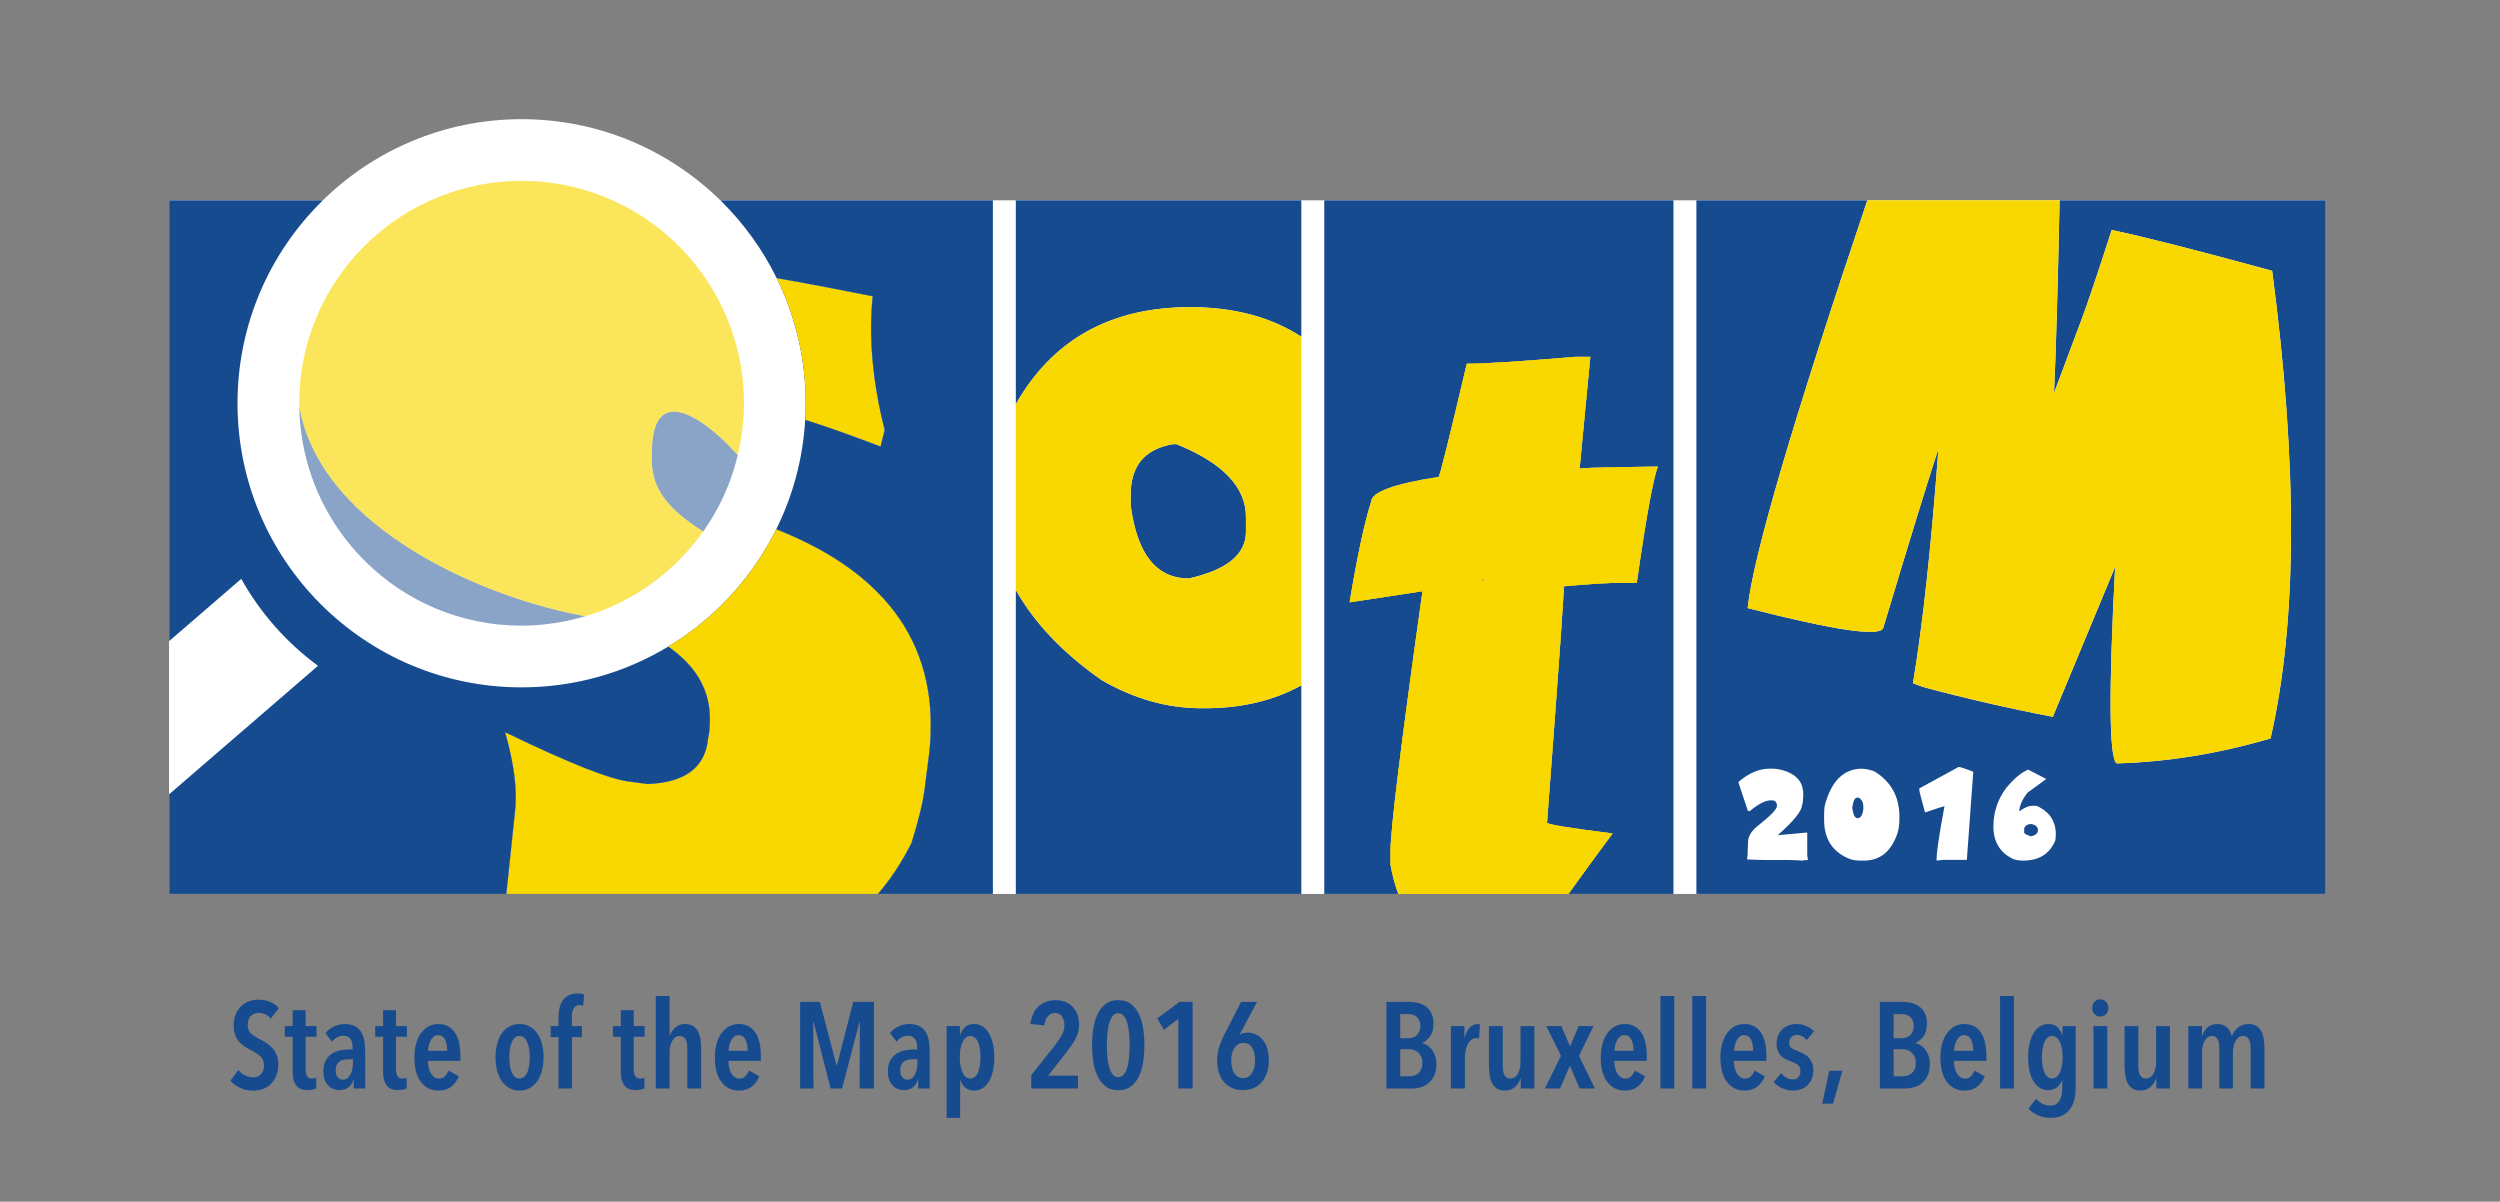 <?xml version="1.0" encoding="utf-8"?>
<!-- Generator: Adobe Illustrator 16.0.4, SVG Export Plug-In . SVG Version: 6.00 Build 0)  -->
<!DOCTYPE svg PUBLIC "-//W3C//DTD SVG 1.1//EN" "http://www.w3.org/Graphics/SVG/1.1/DTD/svg11.dtd">
<svg version="1.1" id="Layer_1" xmlns="http://www.w3.org/2000/svg" xmlns:xlink="http://www.w3.org/1999/xlink" x="0px" y="0px"
	 width="326.93px" height="157.145px" viewBox="0 0 326.93 157.145" enable-background="new 0 0 326.93 157.145"
	 xml:space="preserve">
<rect x="0" y="0" width="326.93" height="157.145" fill="#808080" stroke="none"/>
<circle fill="#FFFFFF" cx="67.854" cy="53.112" r="32.319"/>
<rect x="22.125" y="26.195" fill="#FFFFFF" width="282.008" height="90.708"/>
<g>
	<path fill="#174B90" d="M153.382,58.084c-3.678,0.634-5.519,2.829-5.519,6.586v1.426c0.831,6.367,3.361,9.55,7.595,9.55
		c4.984-1.106,7.476-3.144,7.476-6.11v-1.958c0-3.875-3.026-7.04-9.077-9.493H153.382z"/>
	<path fill="#174B90" d="M157.119,92.617c-4.47,0-8.821-1.228-13.053-3.68c-5.04-3.516-8.774-7.446-11.225-11.787v39.753h37.336
		V89.623c-3.599,1.985-7.787,2.994-12.583,2.994H157.119z"/>
	<path fill="#174B90" d="M132.841,26.195v26.658c4.81-8.446,12.401-12.687,22.796-12.687c5.727,0,10.569,1.296,14.54,3.868V26.195
		H132.841z"/>
	<path fill="#F9D802" d="M132.841,52.854V77.15c2.451,4.34,6.186,8.271,11.225,11.787c4.232,2.452,8.583,3.68,13.053,3.68h0.474
		c4.797,0,8.985-1.009,12.583-2.994V44.035c-3.971-2.572-8.813-3.868-14.54-3.868C145.242,40.167,137.65,44.408,132.841,52.854z
		 M162.934,67.578v1.958c0,2.967-2.492,5.004-7.476,6.11c-4.234,0-6.764-3.183-7.595-9.55V64.67c0-3.757,1.841-5.952,5.519-6.586
		h0.475C159.908,60.538,162.934,63.703,162.934,67.578z"/>
</g>
<g>
	<path fill="#174B90" d="M186.052,77.125c-0.009,0.064-0.018,0.124-0.026,0.188l0.13-0.02L186.052,77.125z"/>
	<path fill="#174B90" d="M173.177,26.195v90.708h9.687c-0.429-1.162-0.776-2.415-1.017-3.784v-1.921
		c0-2.778,1.395-14.076,4.18-33.885l-9.528,1.45c1.003-6.066,1.938-10.436,2.804-13.11c0-1.28,2.942-2.373,8.827-3.278
		c0.138,0,1.367-4.935,3.688-14.804c2.318,0,7.044-0.301,14.176-0.904h1.974l-1.402,14.635c0-0.188,10.229-0.281,10.229-0.281
		c-0.624,1.658-1.54,6.724-2.751,15.2h-2.39c-1.455,0-3.842,0.15-7.165,0.451c0.103,0-0.624,10.305-2.181,30.91
		c0,0.226,2.855,0.698,8.567,1.413c-2.244,3.025-4.159,5.652-5.771,7.908h13.738V26.195H173.177z"/>
	<path fill="#174B90" d="M202.306,107.583c1.558-20.605,2.284-30.91,2.181-30.91c3.323-0.301,5.71-0.451,7.165-0.451h2.39
		c1.211-8.477,2.128-13.542,2.751-15.2c0,0-10.229,0.094-10.229,0.281l1.402-14.635h-1.974c-7.132,0.604-11.858,0.904-14.176,0.904
		c-2.32,9.869-3.549,14.804-3.688,14.804c-5.885,0.905-8.827,1.998-8.827,3.278c-0.866,2.675-1.801,7.044-2.804,13.11l9.528-1.45
		c0.009-0.064,0.017-0.124,0.026-0.188l0.104,0.169l-0.13,0.02c-2.785,19.809-4.18,31.106-4.18,33.885v1.921
		c0.241,1.37,0.588,2.622,1.017,3.784h22.24c1.611-2.256,3.527-4.883,5.771-7.908C205.162,108.281,202.306,107.808,202.306,107.583z
		"/>
	<path fill="#F9D802" d="M202.306,107.583c1.558-20.605,2.284-30.91,2.181-30.91c3.323-0.301,5.71-0.451,7.165-0.451h2.39
		c1.211-8.477,2.128-13.542,2.751-15.2c0,0-10.229,0.094-10.229,0.281l1.402-14.635h-1.974c-7.132,0.604-11.858,0.904-14.176,0.904
		c-2.32,9.869-3.549,14.804-3.688,14.804c-5.885,0.905-8.827,1.998-8.827,3.278c-0.866,2.675-1.801,7.044-2.804,13.11l9.528-1.45
		c0.009-0.064,0.017-0.124,0.026-0.188l0.104,0.169l-0.13,0.02c-2.785,19.809-4.18,31.106-4.18,33.885v1.921
		c0.241,1.37,0.588,2.622,1.017,3.784h22.24c1.611-2.256,3.527-4.883,5.771-7.908C205.162,108.281,202.306,107.808,202.306,107.583z
		"/>
	<path fill="#F9D802" d="M202.306,107.583c1.558-20.605,2.284-30.91,2.181-30.91c3.323-0.301,5.71-0.451,7.165-0.451h2.39
		c1.211-8.477,2.128-13.542,2.751-15.2c0,0-10.229,0.094-10.229,0.281l1.402-14.635h-1.974c-7.132,0.604-11.858,0.904-14.176,0.904
		c-2.32,9.869-3.549,14.804-3.688,14.804c-5.885,0.905-8.827,1.998-8.827,3.278c-0.866,2.675-1.801,7.044-2.804,13.11l9.528-1.45
		c0.009-0.064,0.017-0.124,0.026-0.188l0.104,0.169l-0.13,0.02c-2.785,19.809-4.18,31.106-4.18,33.885v1.921
		c0.241,1.37,0.588,2.622,1.017,3.784h22.24c1.611-2.256,3.527-4.883,5.771-7.908C205.162,108.281,202.306,107.808,202.306,107.583z
		"/>
</g>
<path fill="#F9D802" d="M193.851,75.776c-0.009,0.064-0.018,0.124-0.026,0.188l0.13-0.02L193.851,75.776z"/>
<path fill="#174B90" d="M193.851,75.776c-0.009,0.064-0.018,0.124-0.026,0.188l0.13-0.02L193.851,75.776z"/>
<g>
	<path fill="#174B90" d="M269.34,26.195c-0.245,11.716-0.49,20.117-0.733,25.208l3.558-9.498c0.846-2.258,2.175-6.199,3.987-11.827
		c4.318,0.91,11.313,2.69,20.984,5.342c3.358,25.547,3.287,45.93-0.214,61.146c-6.818,1.997-13.525,3.085-20.122,3.264
		c-0.986-0.688-1.053-9.261-0.202-25.696c-1.373,3.333-4.085,9.86-8.147,19.603c-5.694-1.089-11.36-2.39-16.994-3.903l-1.295-0.485
		c1.275-7.607,2.387-17.837,3.334-30.677c-1.287,3.893-3.693,11.706-7.225,23.455c-0.441,1.178-6.35,0.307-17.726-2.61
		c0.683-6.628,5.9-24.403,15.65-53.322h-22.354v90.708h82.291V26.195H269.34z"/>
	<path fill="#F9D802" d="M246.27,82.127c3.531-11.749,5.938-19.562,7.225-23.455c-0.947,12.839-2.059,23.07-3.334,30.677
		l1.295,0.485c5.634,1.514,11.3,2.814,16.994,3.903c4.062-9.743,6.774-16.27,8.147-19.603c-0.851,16.435-0.784,25.008,0.202,25.696
		c6.597-0.179,13.304-1.267,20.122-3.264c3.501-15.217,3.572-35.6,0.214-61.146c-9.671-2.651-16.667-4.432-20.984-5.342
		c-1.812,5.628-3.141,9.569-3.987,11.827l-3.558,9.498c0.244-5.091,0.488-13.492,0.733-25.208h-25.146
		c-9.75,28.918-14.968,46.693-15.65,53.322C239.92,82.434,245.829,83.305,246.27,82.127z"/>
</g>
<g>
	<defs>
		<rect id="SVGID_1_" x="227.365" y="100.294" width="41.479" height="12.249"/>
	</defs>
	<clipPath id="SVGID_2_">
		<use xlink:href="#SVGID_1_"  overflow="visible"/>
	</clipPath>
	<path clip-path="url(#SVGID_2_)" fill="#FFFFFF" d="M227.365,102.405l1.216,3.656h0.249c1.126-0.932,2.038-1.398,2.729-1.398h0.227
		c0.395,0.033,0.591,0.279,0.591,0.737c0,0.419-0.873,1.314-2.617,2.688c-0.781,0.652-1.172,1.351-1.172,2.096
		c-0.039,0.949-0.057,1.55-0.057,1.801c-0.038,0-0.057,0.137-0.057,0.405c1.151,0.051,2.027,0.076,2.624,0.076h2.794
		c0.479,0,1.111,0.025,1.897,0.077c0.034-0.052,0.244-0.077,0.634-0.077l-0.086-0.669v-2.911h-0.242l-3.597,0.335v-0.018
		c2.095-1.857,3.143-3.164,3.143-3.914c0.085,0,0.145-0.478,0.178-1.434c0-1.431-0.738-2.423-2.212-2.979
		c-0.654-0.239-1.277-0.358-1.869-0.358h-0.292c-1.383,0-2.745,0.571-4.081,1.716V102.405z"/>
	<path clip-path="url(#SVGID_2_)" fill="#FFFFFF" d="M242.861,104.311h0.234c0.384,0.275,0.577,0.642,0.577,1.1v0.411
		c-0.095,0.784-0.347,1.175-0.754,1.175c-0.351,0-0.583-0.46-0.697-1.381C242.343,104.746,242.558,104.311,242.861,104.311
		 M238.544,106.466v0.771c0,2.416,1.044,4.084,3.136,5.006c0.45,0.2,0.978,0.3,1.585,0.3h0.47c2.151,0,3.625-1.215,4.421-3.647
		c0.157-0.528,0.234-1.151,0.234-1.872v-0.206c0-2.609-1.078-4.584-3.235-5.923c-0.473-0.201-1.023-0.323-1.648-0.37
		c-2.432,0-4.066,1.644-4.906,4.928C238.563,105.864,238.544,106.202,238.544,106.466"/>
	<path clip-path="url(#SVGID_2_)" fill="#FFFFFF" d="M250.99,103.101v0.18c0,0.189,0.25,1.176,0.752,2.963
		c1.616-0.551,2.472-0.825,2.566-0.825v-0.12c-0.701,3.776-1.052,6.104-1.052,6.979v0.266l0.768-0.094h3.185l0.839-11.528
		c-1.071-0.419-1.708-0.628-1.913-0.628L250.99,103.101z M255.71,102.491c0,0.01,0.083,0.132,0.249,0.361
		C255.968,102.841,255.885,102.721,255.71,102.491"/>
	<path clip-path="url(#SVGID_2_)" fill="#FFFFFF" d="M265.639,107.762h0.035c0.555,0.12,0.832,0.393,0.832,0.815
		c0,0.389-0.306,0.656-0.917,0.798c-0.588-0.194-0.881-0.366-0.881-0.514v-0.541C264.841,107.947,265.151,107.762,265.639,107.762
		 M260.683,108.079c0,2.003,0.851,3.417,2.552,4.239c0.384,0.15,0.815,0.225,1.294,0.225h0.058c2.07,0,3.471-0.891,4.202-2.67
		l0.056-0.729c0-1.77-0.843-3.025-2.531-3.769h-0.505c-0.536,0-1.137,0.261-1.806,0.78h0.064v0.026c0-0.79,0.371-1.64,1.109-2.549
		l2.418-1.761l-2.361-1.22c-0.881,0.344-1.843,1.146-2.886,2.404C261.237,104.546,260.683,106.22,260.683,108.079"/>
</g>
<g>
	<path fill="#FFFFFF" d="M31.549,75.698l-9.424,8.136v20.032l19.461-16.799C37.458,84.031,34.035,80.152,31.549,75.698z"/>
	<path fill="#FFFFFF" d="M101.566,36.373c-1.829-3.723-4.261-7.096-7.172-9.989c-6.717-6.673-15.968-10.798-26.184-10.798
		c-10.215,0-19.467,4.125-26.182,10.798c-6.773,6.729-10.969,16.051-10.969,26.353c0,20.518,16.633,37.151,37.15,37.151
		c7.018,0,13.579-1.947,19.178-5.328c6.05-3.654,10.969-8.986,14.123-15.35c2.157-4.354,3.488-9.188,3.783-14.303
		c0.041-0.718,0.067-1.441,0.067-2.169C105.362,46.863,103.994,41.311,101.566,36.373z M94.062,66.054
		c-0.622,1.206-1.329,2.36-2.108,3.459c-3.546,5.011-8.634,8.85-14.578,10.823c-0.266,0.088-0.539,0.153-0.808,0.233
		c-2.649,0.796-5.447,1.249-8.356,1.249c-15.924,0-28.852-12.8-29.072-28.672c-0.002-0.137-0.01-0.273-0.01-0.411
		c0-11.664,6.869-21.718,16.779-26.353c3.737-1.748,7.904-2.729,12.303-2.729s8.565,0.982,12.303,2.729
		c4.146,1.939,7.758,4.829,10.559,8.388c3.893,4.947,6.221,11.182,6.221,17.965c0,0.252-0.013,0.501-0.02,0.751
		c-0.053,2.071-0.33,4.083-0.794,6.024C95.932,61.809,95.12,64.004,94.062,66.054z"/>
</g>
<path fill="#174B90" d="M120.904,103.243l0.599-4.674c1.53-13.707-5.134-23.491-19.992-29.36
	c-3.154,6.364-8.073,11.696-14.123,15.35c6.02,4.165,5.534,9.058,5.363,11.146l-0.155,0.913c-0.386,3.761-3.02,5.729-7.904,5.909
	l-2.236-0.296c-2.547-0.247-8.013-2.407-16.396-6.476c1.189,4.22,1.618,7.679,1.289,10.376l-1.132,10.772h48.588
	c1.627-1.888,3.093-4.088,4.379-6.632C120.095,107.373,120.669,105.031,120.904,103.243z"/>
<path fill="#F9D802" d="M120.904,103.243l0.599-4.674c1.53-13.707-5.134-23.491-19.992-29.36
	c-3.154,6.364-8.073,11.696-14.123,15.35c6.02,4.165,5.534,9.058,5.363,11.146l-0.155,0.913c-0.386,3.761-3.02,5.729-7.904,5.909
	l-2.236-0.296c-2.547-0.247-8.013-2.407-16.396-6.476c1.189,4.22,1.618,7.679,1.289,10.376l-1.132,10.772h48.588
	c1.627-1.888,3.093-4.088,4.379-6.632C120.095,107.373,120.669,105.031,120.904,103.243z"/>
<path fill="#174B90" d="M114.122,38.745c-4.709-0.942-8.894-1.732-12.555-2.372c2.427,4.938,3.795,10.49,3.795,16.364
	c0,0.729-0.026,1.451-0.068,2.169c2.606,0.816,5.889,1.978,9.853,3.488l0.538-2.173C114.097,49.924,113.576,44.101,114.122,38.745z"
	/>
<path fill="#F9D802" d="M114.122,38.745c-4.709-0.942-8.894-1.732-12.555-2.372c2.427,4.938,3.795,10.49,3.795,16.364
	c0,0.729-0.026,1.451-0.068,2.169c2.606,0.816,5.889,1.978,9.853,3.488l0.538-2.173C114.097,49.924,113.576,44.101,114.122,38.745z"
	/>
<path fill="#FFFFFF" d="M31.549,75.698l-9.425,8.136v20.032l19.462-16.799C37.458,84.031,34.035,80.152,31.549,75.698z"/>
<path opacity="0.5" fill="#174B90" d="M39.139,53.147c0,0.003,0,0.006,0,0.009c0.091,6.443,2.277,12.379,5.906,17.158
	c0.005,0.008,0.012,0.015,0.017,0.022c0.273,0.359,0.554,0.711,0.843,1.057c0.013,0.016,0.027,0.031,0.041,0.047
	c0.283,0.336,0.572,0.667,0.869,0.989c0.023,0.025,0.048,0.049,0.071,0.075c0.289,0.312,0.583,0.619,0.886,0.917
	c0.034,0.034,0.07,0.066,0.104,0.1c0.294,0.288,0.593,0.571,0.899,0.846c0.047,0.042,0.095,0.082,0.142,0.124
	c0.297,0.263,0.597,0.523,0.905,0.774c0.063,0.051,0.128,0.1,0.192,0.151c0.296,0.238,0.594,0.473,0.899,0.699
	c0.077,0.057,0.156,0.11,0.234,0.167c0.296,0.215,0.593,0.428,0.897,0.632c0.093,0.062,0.189,0.12,0.282,0.181
	c0.293,0.192,0.588,0.383,0.889,0.564c0.11,0.066,0.224,0.127,0.335,0.193c0.289,0.169,0.578,0.337,0.873,0.497
	c0.129,0.07,0.263,0.134,0.394,0.202c0.282,0.147,0.564,0.294,0.853,0.433c0.145,0.069,0.294,0.132,0.441,0.199
	c0.278,0.127,0.555,0.256,0.838,0.375c0.166,0.069,0.335,0.131,0.501,0.198c0.27,0.107,0.537,0.217,0.811,0.316
	c0.188,0.069,0.38,0.128,0.571,0.193c0.256,0.087,0.511,0.178,0.771,0.258c0.208,0.064,0.42,0.12,0.63,0.179
	c0.248,0.071,0.493,0.145,0.743,0.209c0.222,0.057,0.447,0.103,0.671,0.155c0.243,0.056,0.484,0.117,0.729,0.167
	c0.244,0.05,0.492,0.088,0.738,0.132c0.229,0.041,0.456,0.086,0.686,0.122c0.271,0.041,0.544,0.07,0.817,0.104
	c0.211,0.026,0.42,0.059,0.632,0.08c0.303,0.03,0.609,0.048,0.915,0.069c0.186,0.013,0.369,0.033,0.556,0.042
	c0.493,0.025,0.99,0.038,1.489,0.038c0.75,0,1.492-0.035,2.228-0.091c0.517-0.041,1.026-0.108,1.535-0.176
	c0.191-0.025,0.384-0.042,0.574-0.07c0.653-0.101,1.299-0.224,1.938-0.368c0.028-0.006,0.058-0.011,0.086-0.018
	c0.673-0.153,1.337-0.328,1.992-0.525c0.001,0,0.002,0,0.004-0.001C64.098,78.416,41.983,69.404,39.139,53.147z"/>
<path opacity="0.5" fill="#174B90" d="M85.264,58.394c-0.161,3.562-0.174,6.807,6.689,11.12c0.351-0.495,0.682-1.005,1.002-1.522
	c0.066-0.107,0.132-0.215,0.197-0.323c0.318-0.528,0.624-1.064,0.908-1.614c0.259-0.502,0.503-1.013,0.732-1.532
	c0.032-0.072,0.06-0.146,0.091-0.218c0.2-0.464,0.393-0.932,0.569-1.408c0.011-0.03,0.021-0.061,0.032-0.091
	c0.393-1.07,0.726-2.169,0.994-3.293C92.465,54.986,85.647,49.924,85.264,58.394z"/>
<path opacity="0.65" fill="#F9D802" d="M91.072,34.771c-2.801-3.559-6.412-6.448-10.559-8.388c-0.142-0.066-0.289-0.124-0.432-0.188
	c-3.626-1.625-7.64-2.542-11.871-2.542s-8.245,0.917-11.871,2.542c-0.143,0.064-0.29,0.122-0.432,0.188
	c-9.911,4.635-16.78,14.689-16.78,26.353c0,0.138,0.008,0.274,0.01,0.411c2.844,16.257,24.959,25.269,37.428,27.423
	c0.268-0.081,0.542-0.146,0.807-0.233c0.668-0.222,1.321-0.475,1.966-0.743c0.125-0.051,0.25-0.102,0.374-0.155
	c0.622-0.269,1.233-0.557,1.832-0.866c0.104-0.053,0.205-0.11,0.308-0.165c0.592-0.315,1.174-0.646,1.741-1.001
	c0.03-0.019,0.062-0.036,0.091-0.055c0.591-0.373,1.164-0.771,1.726-1.183c0.091-0.067,0.183-0.135,0.274-0.203
	c0.555-0.418,1.097-0.853,1.619-1.309c0.045-0.04,0.089-0.081,0.134-0.121c0.526-0.465,1.037-0.947,1.528-1.448
	c0.022-0.023,0.045-0.044,0.068-0.067c0.499-0.512,0.977-1.045,1.437-1.593c0.054-0.063,0.106-0.127,0.16-0.191
	c0.46-0.558,0.904-1.13,1.323-1.722c-6.864-4.313-6.851-7.558-6.689-11.12c0.383-8.47,7.201-3.408,11.215,1.117
	c0.116-0.484,0.22-0.973,0.312-1.466c0.001-0.005,0.001-0.009,0.002-0.014c0.089-0.479,0.167-0.963,0.232-1.45
	c0.016-0.116,0.025-0.234,0.039-0.35c0.047-0.385,0.092-0.771,0.124-1.161c0.042-0.524,0.072-1.051,0.085-1.583
	c0.006-0.25,0.019-0.5,0.019-0.751C97.293,45.953,94.964,39.718,91.072,34.771z"/>
<path fill="#174B90" d="M66.06,95.755c8.382,4.068,13.848,6.229,16.396,6.476l2.236,0.296c4.885-0.18,7.519-2.148,7.904-5.909
	l0.155-0.913c0.171-2.087,0.657-6.981-5.363-11.146c-5.598,3.381-12.16,5.328-19.177,5.328c-20.518,0-37.15-16.633-37.15-37.151
	c0-10.302,4.195-19.624,10.968-26.353c0.064-0.064,0.133-0.125,0.198-0.188H22.125v57.639l9.425-8.136
	c2.485,4.454,5.909,8.333,10.037,11.369l-19.462,16.799v13.038h44.091l1.132-10.772C67.678,103.434,67.249,99.975,66.06,95.755z"/>
<path fill="#174B90" d="M94.196,26.195c0.065,0.063,0.134,0.124,0.198,0.188c2.912,2.893,5.343,6.266,7.173,9.989
	c3.662,0.64,7.846,1.43,12.555,2.372c-0.546,5.356-0.025,11.18,1.563,17.477l-0.538,2.173c-3.964-1.51-7.247-2.672-9.853-3.488
	c-0.295,5.115-1.625,9.95-3.783,14.303c14.857,5.869,21.521,15.653,19.992,29.36l-0.599,4.674c-0.235,1.788-0.809,4.13-1.721,7.029
	c-1.287,2.543-2.752,4.744-4.379,6.632h15.037V26.195H94.196z"/>
<g>
	<path fill="#174B90" d="M35.405,133.209c-0.416-0.501-0.939-0.752-1.568-0.752c-0.182,0-0.358,0.03-0.528,0.088
		c-0.171,0.059-0.325,0.152-0.464,0.28s-0.248,0.293-0.328,0.496s-0.12,0.443-0.12,0.72c0,0.48,0.144,0.851,0.432,1.112
		s0.667,0.509,1.136,0.744c0.277,0.139,0.56,0.299,0.848,0.48c0.288,0.181,0.549,0.4,0.784,0.656
		c0.234,0.256,0.426,0.56,0.576,0.912c0.149,0.352,0.224,0.768,0.224,1.248c0,0.555-0.088,1.045-0.264,1.472
		c-0.176,0.427-0.411,0.787-0.704,1.08c-0.293,0.293-0.638,0.515-1.032,0.664s-0.811,0.224-1.248,0.224
		c-0.63,0-1.211-0.123-1.744-0.368c-0.534-0.245-0.96-0.554-1.28-0.928l1.04-1.408c0.246,0.299,0.542,0.534,0.888,0.704
		c0.347,0.171,0.701,0.256,1.064,0.256c0.405,0,0.741-0.139,1.008-0.416s0.4-0.667,0.4-1.168c0-0.49-0.16-0.88-0.48-1.168
		c-0.32-0.288-0.726-0.555-1.216-0.8c-0.31-0.149-0.6-0.314-0.872-0.496c-0.272-0.181-0.512-0.397-0.72-0.648
		s-0.374-0.544-0.496-0.88c-0.123-0.336-0.184-0.738-0.184-1.208c0-0.586,0.093-1.09,0.28-1.512
		c0.186-0.421,0.432-0.771,0.736-1.048c0.304-0.277,0.648-0.483,1.032-0.616c0.384-0.133,0.773-0.2,1.168-0.2
		c0.576,0,1.091,0.094,1.544,0.28c0.453,0.187,0.834,0.461,1.144,0.824L35.405,133.209z"/>
	<path fill="#174B90" d="M39.965,135.577v4.192c0,0.448,0.066,0.773,0.2,0.976s0.339,0.304,0.616,0.304
		c0.096,0,0.194-0.011,0.296-0.032c0.102-0.021,0.189-0.053,0.264-0.096l0.032,1.408c-0.128,0.064-0.298,0.117-0.512,0.16
		c-0.213,0.042-0.427,0.064-0.64,0.064c-0.693,0-1.192-0.206-1.496-0.616c-0.304-0.41-0.456-1-0.456-1.768v-4.592h-1.024v-1.392
		h1.024v-2.08h1.696v2.08h1.424v1.392H39.965z"/>
	<path fill="#174B90" d="M46.221,141.129c-0.117,0.448-0.331,0.797-0.64,1.048c-0.31,0.25-0.72,0.376-1.232,0.376
		c-0.234,0-0.475-0.043-0.72-0.128c-0.246-0.085-0.467-0.227-0.664-0.424c-0.197-0.197-0.36-0.453-0.488-0.768
		c-0.128-0.314-0.192-0.696-0.192-1.144c0-0.576,0.104-1.048,0.312-1.416c0.208-0.368,0.475-0.659,0.8-0.872
		c0.325-0.213,0.688-0.36,1.088-0.44s0.792-0.12,1.176-0.12h0.448v-0.256c0-0.544-0.109-0.936-0.328-1.176
		c-0.219-0.24-0.509-0.36-0.872-0.36c-0.31,0-0.589,0.072-0.84,0.216c-0.251,0.144-0.467,0.333-0.648,0.568l-0.864-1.136
		c0.299-0.373,0.677-0.664,1.136-0.872c0.458-0.208,0.912-0.312,1.36-0.312c0.501,0,0.925,0.08,1.272,0.24
		c0.347,0.16,0.626,0.392,0.84,0.696c0.213,0.304,0.365,0.68,0.456,1.128c0.091,0.448,0.136,0.955,0.136,1.52v4.848h-1.504v-1.216
		H46.221z M46.157,138.521h-0.528c-0.224,0-0.44,0.019-0.648,0.056c-0.208,0.038-0.392,0.109-0.552,0.216
		c-0.16,0.106-0.288,0.253-0.384,0.44c-0.096,0.187-0.144,0.424-0.144,0.712c0,0.427,0.093,0.741,0.28,0.944
		s0.403,0.304,0.648,0.304c0.246,0,0.454-0.069,0.624-0.208c0.171-0.139,0.307-0.314,0.408-0.528
		c0.101-0.213,0.176-0.45,0.224-0.712c0.048-0.261,0.072-0.514,0.072-0.76V138.521z"/>
	<path fill="#174B90" d="M51.789,135.577v4.192c0,0.448,0.066,0.773,0.2,0.976s0.339,0.304,0.616,0.304
		c0.096,0,0.194-0.011,0.296-0.032c0.102-0.021,0.189-0.053,0.264-0.096l0.032,1.408c-0.128,0.064-0.298,0.117-0.512,0.16
		c-0.213,0.042-0.427,0.064-0.64,0.064c-0.693,0-1.192-0.206-1.496-0.616c-0.304-0.41-0.456-1-0.456-1.768v-4.592h-1.024v-1.392
		h1.024v-2.08h1.696v2.08h1.424v1.392H51.789z"/>
	<path fill="#174B90" d="M55.965,138.729c0,0.32,0.032,0.622,0.096,0.904s0.157,0.528,0.28,0.736s0.272,0.374,0.448,0.496
		s0.381,0.184,0.616,0.184c0.33,0,0.594-0.106,0.792-0.32c0.197-0.213,0.354-0.458,0.472-0.736l1.328,0.768
		c-0.235,0.565-0.568,1.016-1,1.352s-0.984,0.504-1.656,0.504c-0.949,0-1.712-0.373-2.288-1.12
		c-0.576-0.747-0.864-1.818-0.864-3.216c0-0.65,0.075-1.245,0.224-1.784c0.149-0.539,0.362-1,0.64-1.384
		c0.277-0.384,0.605-0.68,0.984-0.888c0.378-0.208,0.802-0.312,1.272-0.312c0.522,0,0.968,0.107,1.336,0.32s0.667,0.504,0.896,0.872
		c0.229,0.368,0.397,0.803,0.504,1.304c0.106,0.501,0.16,1.045,0.16,1.632v0.688H55.965z M58.477,137.417
		c0-0.608-0.096-1.101-0.288-1.48c-0.192-0.378-0.491-0.568-0.896-0.568c-0.235,0-0.435,0.069-0.6,0.208s-0.298,0.312-0.4,0.52
		s-0.179,0.432-0.232,0.672c-0.054,0.24-0.08,0.456-0.08,0.648H58.477z"/>
	<path fill="#174B90" d="M71.085,138.281c0,0.64-0.072,1.227-0.216,1.76c-0.145,0.534-0.353,0.99-0.626,1.368
		c-0.273,0.379-0.602,0.675-0.986,0.888c-0.385,0.213-0.823,0.32-1.315,0.32s-0.931-0.107-1.315-0.32
		c-0.385-0.213-0.714-0.509-0.986-0.888c-0.273-0.378-0.481-0.834-0.625-1.368c-0.145-0.533-0.217-1.12-0.217-1.76
		c0-0.65,0.072-1.245,0.217-1.784c0.144-0.539,0.35-1,0.617-1.384c0.268-0.384,0.596-0.68,0.987-0.888
		c0.39-0.208,0.831-0.312,1.323-0.312s0.93,0.104,1.315,0.312c0.385,0.208,0.713,0.504,0.986,0.888
		c0.273,0.384,0.481,0.845,0.626,1.384C71.013,137.036,71.085,137.631,71.085,138.281z M69.277,138.265
		c0-0.395-0.027-0.76-0.08-1.096c-0.053-0.336-0.136-0.629-0.248-0.88c-0.112-0.25-0.25-0.448-0.416-0.592
		c-0.166-0.144-0.366-0.216-0.6-0.216c-0.235,0-0.435,0.072-0.6,0.216c-0.166,0.144-0.302,0.341-0.408,0.592
		c-0.106,0.251-0.187,0.544-0.24,0.88c-0.054,0.336-0.08,0.701-0.08,1.096c0,0.384,0.026,0.747,0.08,1.088
		c0.053,0.342,0.133,0.635,0.24,0.88c0.106,0.245,0.243,0.44,0.408,0.584c0.165,0.144,0.365,0.216,0.6,0.216
		c0.234,0,0.437-0.072,0.608-0.216c0.17-0.144,0.309-0.339,0.416-0.584c0.106-0.246,0.187-0.539,0.24-0.88
		C69.25,139.012,69.277,138.649,69.277,138.265z"/>
	<path fill="#174B90" d="M76.269,131.513c-0.139-0.053-0.299-0.08-0.48-0.08c-0.203,0-0.368,0.045-0.496,0.136
		s-0.229,0.21-0.304,0.36s-0.128,0.32-0.16,0.512c-0.032,0.192-0.048,0.389-0.048,0.592v1.152h1.312v1.44h-1.296v6.72h-1.76v-6.72
		h-1.024v-1.44h1.024v-1.184c0-0.426,0.045-0.829,0.136-1.208c0.09-0.379,0.234-0.707,0.432-0.984
		c0.197-0.277,0.456-0.496,0.776-0.656c0.32-0.16,0.704-0.24,1.152-0.24c0.128,0,0.272,0.011,0.432,0.032s0.298,0.053,0.416,0.096
		L76.269,131.513z"/>
	<path fill="#174B90" d="M82.877,135.577v4.192c0,0.448,0.066,0.773,0.2,0.976s0.339,0.304,0.616,0.304
		c0.096,0,0.194-0.011,0.296-0.032c0.102-0.021,0.189-0.053,0.264-0.096l0.032,1.408c-0.128,0.064-0.298,0.117-0.512,0.16
		c-0.213,0.042-0.427,0.064-0.64,0.064c-0.693,0-1.192-0.206-1.496-0.616c-0.304-0.41-0.456-1-0.456-1.768v-4.592h-1.024v-1.392
		h1.024v-2.08h1.696v2.08h1.424v1.392H82.877z"/>
	<path fill="#174B90" d="M89.885,142.345v-5.12c0-0.202-0.011-0.408-0.032-0.616c-0.021-0.208-0.067-0.397-0.136-0.568
		c-0.069-0.17-0.17-0.306-0.304-0.408c-0.134-0.102-0.307-0.152-0.52-0.152c-0.406,0-0.728,0.203-0.968,0.608
		c-0.24,0.405-0.36,0.917-0.36,1.536v4.72h-1.808v-12.096h1.808v5.2h0.032c0.138-0.416,0.376-0.776,0.712-1.08
		c0.336-0.304,0.76-0.456,1.272-0.456c0.448,0,0.811,0.094,1.088,0.28s0.491,0.435,0.64,0.744c0.149,0.31,0.25,0.664,0.304,1.064
		c0.053,0.4,0.08,0.808,0.08,1.224v5.12H89.885z"/>
	<path fill="#174B90" d="M95.26,138.729c0,0.32,0.032,0.622,0.096,0.904s0.157,0.528,0.28,0.736s0.272,0.374,0.448,0.496
		s0.381,0.184,0.616,0.184c0.33,0,0.594-0.106,0.792-0.32c0.197-0.213,0.354-0.458,0.472-0.736l1.328,0.768
		c-0.235,0.565-0.568,1.016-1,1.352s-0.984,0.504-1.656,0.504c-0.949,0-1.712-0.373-2.288-1.12
		c-0.576-0.747-0.864-1.818-0.864-3.216c0-0.65,0.075-1.245,0.224-1.784c0.149-0.539,0.362-1,0.64-1.384
		c0.277-0.384,0.605-0.68,0.984-0.888c0.378-0.208,0.802-0.312,1.272-0.312c0.522,0,0.968,0.107,1.336,0.32s0.667,0.504,0.896,0.872
		c0.229,0.368,0.397,0.803,0.504,1.304c0.106,0.501,0.16,1.045,0.16,1.632v0.688H95.26z M97.772,137.417
		c0-0.608-0.096-1.101-0.288-1.48c-0.192-0.378-0.491-0.568-0.896-0.568c-0.235,0-0.435,0.069-0.6,0.208s-0.298,0.312-0.4,0.52
		s-0.179,0.432-0.232,0.672c-0.054,0.24-0.08,0.456-0.08,0.648H97.772z"/>
	<path fill="#174B90" d="M112.413,142.345l0.032-8.704h-0.048l-2.272,8.704h-1.504l-2.224-8.704h-0.048l0.032,8.704h-1.744v-11.328
		h2.576l2.176,8.288h0.064l2.128-8.288h2.704v11.328H112.413z"/>
	<path fill="#174B90" d="M120.044,141.129c-0.117,0.448-0.331,0.797-0.64,1.048c-0.31,0.25-0.72,0.376-1.232,0.376
		c-0.234,0-0.475-0.043-0.72-0.128c-0.246-0.085-0.467-0.227-0.664-0.424c-0.197-0.197-0.36-0.453-0.488-0.768
		c-0.128-0.314-0.192-0.696-0.192-1.144c0-0.576,0.104-1.048,0.312-1.416c0.208-0.368,0.475-0.659,0.8-0.872
		c0.325-0.213,0.688-0.36,1.088-0.44s0.792-0.12,1.176-0.12h0.448v-0.256c0-0.544-0.109-0.936-0.328-1.176
		c-0.219-0.24-0.509-0.36-0.872-0.36c-0.31,0-0.589,0.072-0.84,0.216c-0.251,0.144-0.467,0.333-0.648,0.568l-0.864-1.136
		c0.299-0.373,0.677-0.664,1.136-0.872c0.458-0.208,0.912-0.312,1.36-0.312c0.501,0,0.925,0.08,1.272,0.24
		c0.347,0.16,0.626,0.392,0.84,0.696c0.213,0.304,0.365,0.68,0.456,1.128c0.091,0.448,0.136,0.955,0.136,1.52v4.848h-1.504v-1.216
		H120.044z M119.98,138.521h-0.528c-0.224,0-0.44,0.019-0.648,0.056c-0.208,0.038-0.392,0.109-0.552,0.216
		c-0.16,0.106-0.288,0.253-0.384,0.44c-0.096,0.187-0.144,0.424-0.144,0.712c0,0.427,0.093,0.741,0.28,0.944
		s0.403,0.304,0.648,0.304c0.246,0,0.454-0.069,0.624-0.208c0.171-0.139,0.307-0.314,0.408-0.528
		c0.101-0.213,0.176-0.45,0.224-0.712c0.048-0.261,0.072-0.514,0.072-0.76V138.521z"/>
	<path fill="#174B90" d="M130.028,138.249c0,0.63-0.056,1.208-0.168,1.736c-0.112,0.528-0.28,0.989-0.504,1.384
		c-0.224,0.395-0.501,0.702-0.832,0.92c-0.331,0.219-0.71,0.328-1.136,0.328c-0.47,0-0.856-0.131-1.16-0.392
		c-0.304-0.261-0.515-0.579-0.632-0.952h-0.032v4.912h-1.776v-12h1.744v1.152h0.032c0.139-0.405,0.347-0.744,0.624-1.016
		s0.677-0.408,1.2-0.408c0.426,0,0.803,0.11,1.128,0.328c0.325,0.219,0.6,0.523,0.824,0.912c0.224,0.389,0.395,0.848,0.512,1.376
		C129.969,137.057,130.028,137.631,130.028,138.249z M128.22,138.249c0-0.384-0.027-0.746-0.08-1.088
		c-0.053-0.341-0.133-0.634-0.24-0.88c-0.107-0.245-0.246-0.44-0.416-0.584c-0.171-0.144-0.374-0.216-0.608-0.216
		c-0.224,0-0.421,0.072-0.592,0.216c-0.171,0.144-0.312,0.339-0.424,0.584c-0.112,0.246-0.198,0.539-0.256,0.88
		c-0.059,0.342-0.088,0.704-0.088,1.088c0,0.384,0.029,0.747,0.088,1.088s0.144,0.637,0.256,0.888
		c0.112,0.251,0.253,0.448,0.424,0.592c0.17,0.144,0.368,0.216,0.592,0.216c0.235,0,0.438-0.072,0.608-0.216
		c0.17-0.144,0.309-0.341,0.416-0.592c0.106-0.25,0.187-0.546,0.24-0.888S128.22,138.633,128.22,138.249z"/>
	<path fill="#174B90" d="M141.116,134.009c0,0.363-0.045,0.702-0.136,1.016c-0.09,0.314-0.216,0.619-0.376,0.912
		c-0.16,0.294-0.344,0.582-0.552,0.864s-0.424,0.573-0.648,0.872l-2.336,2.992h3.904v1.68h-6.112v-1.744l3.28-4.144
		c0.32-0.426,0.576-0.834,0.768-1.224c0.192-0.39,0.288-0.776,0.288-1.16c0-0.448-0.102-0.827-0.304-1.136
		c-0.203-0.309-0.512-0.464-0.928-0.464c-0.374,0-0.683,0.139-0.928,0.416c-0.246,0.277-0.405,0.678-0.48,1.2l-1.808-0.176
		c0.139-1.034,0.501-1.813,1.088-2.336c0.587-0.522,1.323-0.784,2.208-0.784c0.491,0,0.925,0.08,1.304,0.24
		c0.378,0.16,0.699,0.384,0.96,0.672s0.461,0.629,0.6,1.024C141.047,133.124,141.116,133.551,141.116,134.009z"/>
	<path fill="#174B90" d="M149.66,136.681c0,0.651-0.045,1.323-0.136,2.016c-0.091,0.693-0.262,1.328-0.512,1.904
		c-0.25,0.576-0.6,1.048-1.048,1.416c-0.448,0.368-1.024,0.552-1.728,0.552s-1.277-0.184-1.72-0.552
		c-0.442-0.368-0.792-0.84-1.048-1.416c-0.256-0.576-0.429-1.21-0.52-1.904s-0.136-1.365-0.136-2.016
		c0-0.65,0.045-1.322,0.136-2.016c0.091-0.693,0.264-1.328,0.52-1.904s0.605-1.048,1.048-1.416c0.443-0.368,1.016-0.552,1.72-0.552
		s1.28,0.184,1.728,0.552c0.448,0.368,0.797,0.84,1.048,1.416s0.421,1.211,0.512,1.904
		C149.614,135.359,149.66,136.031,149.66,136.681z M147.724,136.681c0-0.384-0.016-0.818-0.048-1.304
		c-0.032-0.485-0.099-0.939-0.2-1.36c-0.102-0.421-0.251-0.778-0.448-1.072s-0.461-0.44-0.792-0.44s-0.595,0.146-0.792,0.44
		s-0.347,0.651-0.448,1.072c-0.101,0.421-0.168,0.875-0.2,1.36c-0.032,0.485-0.048,0.92-0.048,1.304
		c0,0.384,0.016,0.819,0.048,1.304c0.032,0.485,0.099,0.941,0.2,1.368c0.102,0.427,0.251,0.784,0.448,1.072s0.461,0.432,0.792,0.432
		s0.595-0.144,0.792-0.432s0.347-0.646,0.448-1.072c0.101-0.426,0.168-0.882,0.2-1.368
		C147.708,137.5,147.724,137.065,147.724,136.681z"/>
	<path fill="#174B90" d="M154.092,142.345v-9.104l-1.888,1.424l-0.864-1.488l2.912-2.16h1.712v11.328H154.092z"/>
	<path fill="#174B90" d="M165.932,138.665c0,0.608-0.085,1.155-0.255,1.64c-0.17,0.485-0.404,0.896-0.702,1.232
		c-0.298,0.336-0.655,0.592-1.07,0.768c-0.415,0.176-0.867,0.264-1.356,0.264c-0.5,0-0.958-0.088-1.373-0.264
		c-0.415-0.176-0.771-0.429-1.069-0.76s-0.53-0.736-0.694-1.216c-0.165-0.48-0.248-1.019-0.248-1.616
		c0-0.619,0.083-1.197,0.248-1.736c0.165-0.539,0.381-1.064,0.647-1.576l2.239-4.384h2.095l-2.309,4.32l0.016,0.016
		c0.117-0.106,0.269-0.187,0.455-0.24c0.187-0.053,0.365-0.08,0.535-0.08c0.373,0,0.731,0.072,1.077,0.216
		c0.346,0.144,0.649,0.363,0.91,0.656s0.468,0.669,0.623,1.128C165.855,137.492,165.932,138.036,165.932,138.665z M164.124,138.649
		c0-0.662-0.128-1.206-0.384-1.632c-0.256-0.426-0.64-0.64-1.152-0.64c-0.246,0-0.464,0.059-0.656,0.176
		c-0.192,0.118-0.357,0.28-0.496,0.488s-0.246,0.451-0.32,0.728c-0.075,0.278-0.112,0.582-0.112,0.912
		c0,0.693,0.138,1.251,0.416,1.672c0.277,0.422,0.662,0.632,1.152,0.632c0.49,0,0.872-0.216,1.144-0.648
		C163.988,139.905,164.124,139.343,164.124,138.649z"/>
</g>
<g>
	<path fill="#174B90" d="M187.846,139.177c0,0.598-0.099,1.096-0.296,1.496s-0.448,0.726-0.752,0.976
		c-0.304,0.25-0.646,0.429-1.024,0.536c-0.379,0.107-0.75,0.16-1.112,0.16h-3.36v-11.328h3.008c0.331,0,0.682,0.04,1.056,0.12
		s0.715,0.224,1.024,0.432c0.309,0.208,0.565,0.496,0.768,0.864c0.203,0.368,0.304,0.846,0.304,1.432
		c0,0.704-0.149,1.259-0.448,1.664c-0.298,0.405-0.646,0.688-1.04,0.848v0.032c0.213,0.054,0.429,0.144,0.648,0.272
		c0.218,0.128,0.418,0.307,0.6,0.536c0.182,0.229,0.331,0.507,0.448,0.832C187.787,138.375,187.846,138.75,187.846,139.177z
		 M185.734,134.169c0-0.288-0.045-0.531-0.135-0.728s-0.207-0.357-0.35-0.48c-0.144-0.123-0.311-0.211-0.501-0.264
		c-0.191-0.053-0.387-0.08-0.589-0.08h-1.049v3.152h1.082c0.191,0,0.379-0.029,0.564-0.088s0.35-0.152,0.493-0.28
		c0.143-0.128,0.26-0.293,0.35-0.496S185.734,134.457,185.734,134.169z M186.006,139.017c0-0.331-0.053-0.61-0.159-0.84
		s-0.244-0.416-0.414-0.56c-0.17-0.144-0.355-0.248-0.557-0.312c-0.201-0.064-0.403-0.096-0.604-0.096h-1.162v3.536h1.209
		c0.233,0,0.451-0.034,0.652-0.104c0.202-0.069,0.379-0.176,0.533-0.32c0.153-0.144,0.275-0.323,0.366-0.536
		C185.96,139.572,186.006,139.316,186.006,139.017z"/>
	<path fill="#174B90" d="M192.197,134.377c0.298-0.31,0.65-0.464,1.056-0.464c0.053,0,0.098,0,0.136,0s0.083,0.011,0.136,0.032
		l-0.096,1.856c-0.117-0.032-0.246-0.048-0.384-0.048c-0.235,0-0.443,0.072-0.624,0.216c-0.182,0.144-0.336,0.333-0.464,0.568
		c-0.128,0.235-0.224,0.501-0.288,0.8c-0.064,0.298-0.096,0.603-0.096,0.912v4.096h-1.84v-8.16h1.776v1.568h0.032
		C191.68,135.145,191.898,134.687,192.197,134.377z"/>
	<path fill="#174B90" d="M198.87,142.345v-1.296h-0.032c-0.149,0.438-0.397,0.808-0.744,1.112c-0.347,0.304-0.776,0.456-1.288,0.456
		c-0.448,0-0.808-0.093-1.08-0.28s-0.483-0.435-0.632-0.744c-0.15-0.309-0.251-0.664-0.304-1.064c-0.054-0.4-0.08-0.808-0.08-1.224
		v-5.12h1.808v5.12c0,0.213,0.01,0.421,0.032,0.624s0.067,0.387,0.136,0.552c0.069,0.165,0.17,0.298,0.304,0.4
		c0.133,0.102,0.306,0.152,0.52,0.152c0.405,0,0.728-0.2,0.968-0.6s0.36-0.909,0.36-1.528v-4.72h1.808v8.16H198.87z"/>
	<path fill="#174B90" d="M206.566,142.345l-1.264-2.976l-1.296,2.976h-1.984l2.112-4.272l-1.92-3.888h1.968l1.136,2.656l1.12-2.656
		h1.952l-1.904,3.888l2.08,4.272H206.566z"/>
	<path fill="#174B90" d="M211.109,138.729c0,0.32,0.032,0.622,0.096,0.904s0.157,0.528,0.28,0.736s0.272,0.374,0.448,0.496
		s0.381,0.184,0.616,0.184c0.33,0,0.594-0.106,0.792-0.32c0.197-0.213,0.354-0.458,0.472-0.736l1.328,0.768
		c-0.235,0.565-0.568,1.016-1,1.352s-0.984,0.504-1.656,0.504c-0.949,0-1.712-0.373-2.288-1.12
		c-0.576-0.747-0.864-1.818-0.864-3.216c0-0.65,0.075-1.245,0.224-1.784c0.149-0.539,0.362-1,0.64-1.384
		c0.277-0.384,0.605-0.68,0.984-0.888c0.378-0.208,0.802-0.312,1.272-0.312c0.522,0,0.968,0.107,1.336,0.32s0.667,0.504,0.896,0.872
		c0.229,0.368,0.397,0.803,0.504,1.304c0.106,0.501,0.16,1.045,0.16,1.632v0.688H211.109z M213.621,137.417
		c0-0.608-0.096-1.101-0.288-1.48c-0.192-0.378-0.491-0.568-0.896-0.568c-0.235,0-0.435,0.069-0.6,0.208s-0.298,0.312-0.4,0.52
		s-0.179,0.432-0.232,0.672c-0.054,0.24-0.08,0.456-0.08,0.648H213.621z"/>
	<path fill="#174B90" d="M217.141,142.345v-12.096h1.808v12.096H217.141z"/>
	<path fill="#174B90" d="M221.301,142.345v-12.096h1.808v12.096H221.301z"/>
	<path fill="#174B90" d="M226.757,138.729c0,0.32,0.032,0.622,0.096,0.904s0.157,0.528,0.28,0.736s0.272,0.374,0.448,0.496
		s0.381,0.184,0.616,0.184c0.33,0,0.594-0.106,0.792-0.32c0.197-0.213,0.354-0.458,0.472-0.736l1.328,0.768
		c-0.235,0.565-0.568,1.016-1,1.352s-0.984,0.504-1.656,0.504c-0.949,0-1.712-0.373-2.288-1.12
		c-0.576-0.747-0.864-1.818-0.864-3.216c0-0.65,0.075-1.245,0.224-1.784c0.149-0.539,0.362-1,0.64-1.384
		c0.277-0.384,0.605-0.68,0.984-0.888c0.378-0.208,0.802-0.312,1.272-0.312c0.522,0,0.968,0.107,1.336,0.32s0.667,0.504,0.896,0.872
		c0.229,0.368,0.397,0.803,0.504,1.304c0.106,0.501,0.16,1.045,0.16,1.632v0.688H226.757z M229.269,137.417
		c0-0.608-0.096-1.101-0.288-1.48c-0.192-0.378-0.491-0.568-0.896-0.568c-0.235,0-0.435,0.069-0.6,0.208s-0.298,0.312-0.4,0.52
		s-0.179,0.432-0.232,0.672c-0.054,0.24-0.08,0.456-0.08,0.648H229.269z"/>
	<path fill="#174B90" d="M236.261,136.025c-0.149-0.203-0.336-0.368-0.56-0.496s-0.48-0.192-0.768-0.192
		c-0.267,0-0.491,0.093-0.672,0.28c-0.182,0.187-0.272,0.435-0.272,0.744c0,0.32,0.096,0.552,0.288,0.696
		c0.192,0.144,0.496,0.291,0.912,0.44c0.235,0.085,0.467,0.189,0.696,0.312c0.229,0.123,0.437,0.28,0.624,0.472
		c0.187,0.192,0.336,0.424,0.448,0.696c0.112,0.272,0.168,0.595,0.168,0.968c0,0.448-0.072,0.84-0.216,1.176
		s-0.339,0.616-0.584,0.84c-0.246,0.224-0.525,0.389-0.84,0.496c-0.315,0.106-0.643,0.16-0.984,0.16
		c-0.512,0-0.989-0.102-1.432-0.304c-0.443-0.202-0.819-0.474-1.128-0.816l0.976-1.152c0.192,0.224,0.416,0.416,0.672,0.576
		c0.256,0.16,0.554,0.24,0.896,0.24c0.298,0,0.533-0.101,0.704-0.304c0.171-0.203,0.256-0.469,0.256-0.8
		c0-0.384-0.125-0.661-0.376-0.832c-0.251-0.17-0.584-0.331-1-0.48c-0.214-0.074-0.422-0.165-0.624-0.272
		c-0.203-0.106-0.39-0.25-0.56-0.432c-0.171-0.181-0.307-0.402-0.408-0.664c-0.102-0.262-0.152-0.579-0.152-0.952
		c0-0.395,0.072-0.747,0.216-1.056c0.144-0.309,0.333-0.573,0.568-0.792c0.234-0.218,0.506-0.384,0.816-0.496
		c0.309-0.112,0.629-0.168,0.96-0.168c0.49,0,0.933,0.088,1.328,0.264c0.395,0.176,0.73,0.403,1.008,0.68L236.261,136.025z"/>
	<path fill="#174B90" d="M239.717,144.329h-1.424l0.928-4.304h1.712L239.717,144.329z"/>
	<path fill="#174B90" d="M252.373,139.177c0,0.598-0.099,1.096-0.296,1.496s-0.448,0.726-0.752,0.976
		c-0.304,0.25-0.646,0.429-1.024,0.536c-0.379,0.107-0.75,0.16-1.112,0.16h-3.36v-11.328h3.008c0.331,0,0.682,0.04,1.056,0.12
		s0.715,0.224,1.024,0.432c0.309,0.208,0.565,0.496,0.768,0.864c0.203,0.368,0.304,0.846,0.304,1.432
		c0,0.704-0.149,1.259-0.448,1.664c-0.298,0.405-0.646,0.688-1.04,0.848v0.032c0.213,0.054,0.429,0.144,0.648,0.272
		c0.218,0.128,0.418,0.307,0.6,0.536c0.182,0.229,0.331,0.507,0.448,0.832C252.314,138.375,252.373,138.75,252.373,139.177z
		 M250.261,134.169c0-0.288-0.045-0.531-0.135-0.728s-0.207-0.357-0.35-0.48c-0.144-0.123-0.311-0.211-0.501-0.264
		c-0.191-0.053-0.387-0.08-0.589-0.08h-1.049v3.152h1.082c0.191,0,0.379-0.029,0.564-0.088s0.35-0.152,0.493-0.28
		c0.143-0.128,0.26-0.293,0.35-0.496S250.261,134.457,250.261,134.169z M250.533,139.017c0-0.331-0.053-0.61-0.159-0.84
		s-0.244-0.416-0.414-0.56c-0.17-0.144-0.355-0.248-0.557-0.312c-0.201-0.064-0.403-0.096-0.604-0.096h-1.162v3.536h1.209
		c0.233,0,0.451-0.034,0.652-0.104c0.202-0.069,0.379-0.176,0.533-0.32c0.153-0.144,0.275-0.323,0.366-0.536
		C250.488,139.572,250.533,139.316,250.533,139.017z"/>
	<path fill="#174B90" d="M255.525,138.729c0,0.32,0.032,0.622,0.096,0.904s0.157,0.528,0.28,0.736s0.272,0.374,0.448,0.496
		s0.381,0.184,0.616,0.184c0.33,0,0.594-0.106,0.792-0.32c0.197-0.213,0.354-0.458,0.472-0.736l1.328,0.768
		c-0.235,0.565-0.568,1.016-1,1.352s-0.984,0.504-1.656,0.504c-0.949,0-1.712-0.373-2.288-1.12
		c-0.576-0.747-0.864-1.818-0.864-3.216c0-0.65,0.075-1.245,0.224-1.784c0.149-0.539,0.362-1,0.64-1.384
		c0.277-0.384,0.605-0.68,0.984-0.888c0.378-0.208,0.802-0.312,1.272-0.312c0.522,0,0.968,0.107,1.336,0.32s0.667,0.504,0.896,0.872
		c0.229,0.368,0.397,0.803,0.504,1.304c0.106,0.501,0.16,1.045,0.16,1.632v0.688H255.525z M258.037,137.417
		c0-0.608-0.096-1.101-0.288-1.48c-0.192-0.378-0.491-0.568-0.896-0.568c-0.235,0-0.435,0.069-0.6,0.208s-0.298,0.312-0.4,0.52
		s-0.179,0.432-0.232,0.672c-0.054,0.24-0.08,0.456-0.08,0.648H258.037z"/>
	<path fill="#174B90" d="M261.557,142.345v-12.096h1.808v12.096H261.557z"/>
	<path fill="#174B90" d="M271.445,142.121c0,0.608-0.059,1.16-0.176,1.656c-0.118,0.496-0.31,0.922-0.576,1.28
		s-0.608,0.635-1.024,0.832s-0.923,0.296-1.52,0.296c-0.565,0-1.104-0.109-1.616-0.328c-0.512-0.219-0.933-0.51-1.264-0.872
		l0.976-1.296c0.234,0.256,0.509,0.469,0.824,0.64s0.659,0.256,1.032,0.256c0.298,0,0.549-0.062,0.752-0.184
		c0.202-0.123,0.365-0.288,0.488-0.496s0.21-0.454,0.264-0.736c0.053-0.283,0.08-0.59,0.08-0.92v-0.992h-0.032
		c-0.117,0.363-0.333,0.669-0.648,0.92c-0.315,0.25-0.696,0.376-1.144,0.376c-0.438,0-0.821-0.107-1.152-0.32
		c-0.331-0.213-0.605-0.512-0.824-0.896c-0.219-0.384-0.384-0.837-0.496-1.36c-0.112-0.522-0.168-1.093-0.168-1.712
		c0-0.629,0.059-1.21,0.176-1.744c0.117-0.533,0.288-0.992,0.512-1.376c0.224-0.384,0.499-0.685,0.824-0.904
		c0.325-0.218,0.701-0.328,1.128-0.328c0.522,0,0.922,0.136,1.2,0.408c0.277,0.272,0.48,0.611,0.608,1.016h0.048v-1.152h1.728
		V142.121z M269.733,138.249c0-0.384-0.029-0.746-0.088-1.088c-0.059-0.341-0.144-0.634-0.256-0.88
		c-0.112-0.245-0.253-0.44-0.424-0.584c-0.171-0.144-0.368-0.216-0.592-0.216c-0.235,0-0.438,0.072-0.608,0.216
		c-0.171,0.144-0.31,0.339-0.416,0.584c-0.107,0.246-0.187,0.539-0.24,0.88c-0.054,0.342-0.08,0.704-0.08,1.088
		c0,0.384,0.026,0.747,0.08,1.088c0.053,0.341,0.133,0.637,0.24,0.888c0.106,0.251,0.245,0.448,0.416,0.592
		c0.17,0.144,0.373,0.216,0.608,0.216c0.224,0,0.421-0.072,0.592-0.216c0.17-0.144,0.312-0.341,0.424-0.592
		c0.112-0.25,0.197-0.546,0.256-0.888C269.704,138.996,269.733,138.633,269.733,138.249z"/>
	<path fill="#174B90" d="M275.717,131.817c0,0.32-0.102,0.586-0.304,0.8s-0.453,0.32-0.752,0.32c-0.31,0-0.562-0.106-0.76-0.32
		c-0.198-0.213-0.296-0.48-0.296-0.8c0-0.31,0.098-0.576,0.296-0.8c0.197-0.224,0.45-0.336,0.76-0.336s0.562,0.112,0.76,0.336
		C275.618,131.241,275.717,131.508,275.717,131.817z M273.765,142.345v-8.16h1.808v8.16H273.765z"/>
	<path fill="#174B90" d="M281.989,142.345v-1.296h-0.032c-0.149,0.438-0.397,0.808-0.744,1.112
		c-0.347,0.304-0.776,0.456-1.288,0.456c-0.448,0-0.808-0.093-1.08-0.28s-0.483-0.435-0.632-0.744
		c-0.15-0.309-0.251-0.664-0.304-1.064c-0.054-0.4-0.08-0.808-0.08-1.224v-5.12h1.808v5.12c0,0.213,0.01,0.421,0.032,0.624
		s0.067,0.387,0.136,0.552c0.069,0.165,0.17,0.298,0.304,0.4c0.133,0.102,0.306,0.152,0.52,0.152c0.405,0,0.728-0.2,0.968-0.6
		s0.36-0.909,0.36-1.528v-4.72h1.808v8.16H281.989z"/>
	<path fill="#174B90" d="M288.666,134.369c0.334-0.304,0.768-0.456,1.299-0.456c0.287,0,0.536,0.043,0.749,0.128
		c0.212,0.086,0.393,0.2,0.542,0.344s0.273,0.312,0.375,0.504s0.178,0.39,0.231,0.592h0.032c0.064-0.192,0.157-0.381,0.28-0.568
		c0.123-0.187,0.272-0.354,0.448-0.504c0.176-0.149,0.381-0.269,0.616-0.36c0.234-0.091,0.501-0.136,0.8-0.136
		c0.448,0,0.808,0.094,1.08,0.28c0.272,0.187,0.483,0.435,0.632,0.744c0.149,0.31,0.25,0.664,0.304,1.064
		c0.053,0.4,0.08,0.808,0.08,1.224v5.12h-1.808v-5.12c0-0.202-0.011-0.408-0.032-0.616c-0.021-0.208-0.067-0.397-0.136-0.568
		c-0.069-0.17-0.17-0.306-0.304-0.408c-0.134-0.102-0.307-0.152-0.52-0.152c-0.406,0-0.728,0.203-0.968,0.608
		c-0.24,0.405-0.36,0.917-0.36,1.536v4.72h-1.776v-5.12c0-0.202-0.011-0.408-0.032-0.616c-0.021-0.208-0.066-0.397-0.135-0.568
		c-0.069-0.17-0.167-0.306-0.294-0.408s-0.297-0.152-0.508-0.152c-0.403,0-0.718,0.203-0.945,0.608s-0.341,0.912-0.341,1.52v4.736
		h-1.808v-8.16h1.792v1.296h0.032C288.105,135.044,288.331,134.673,288.666,134.369z"/>
</g>
</svg>
